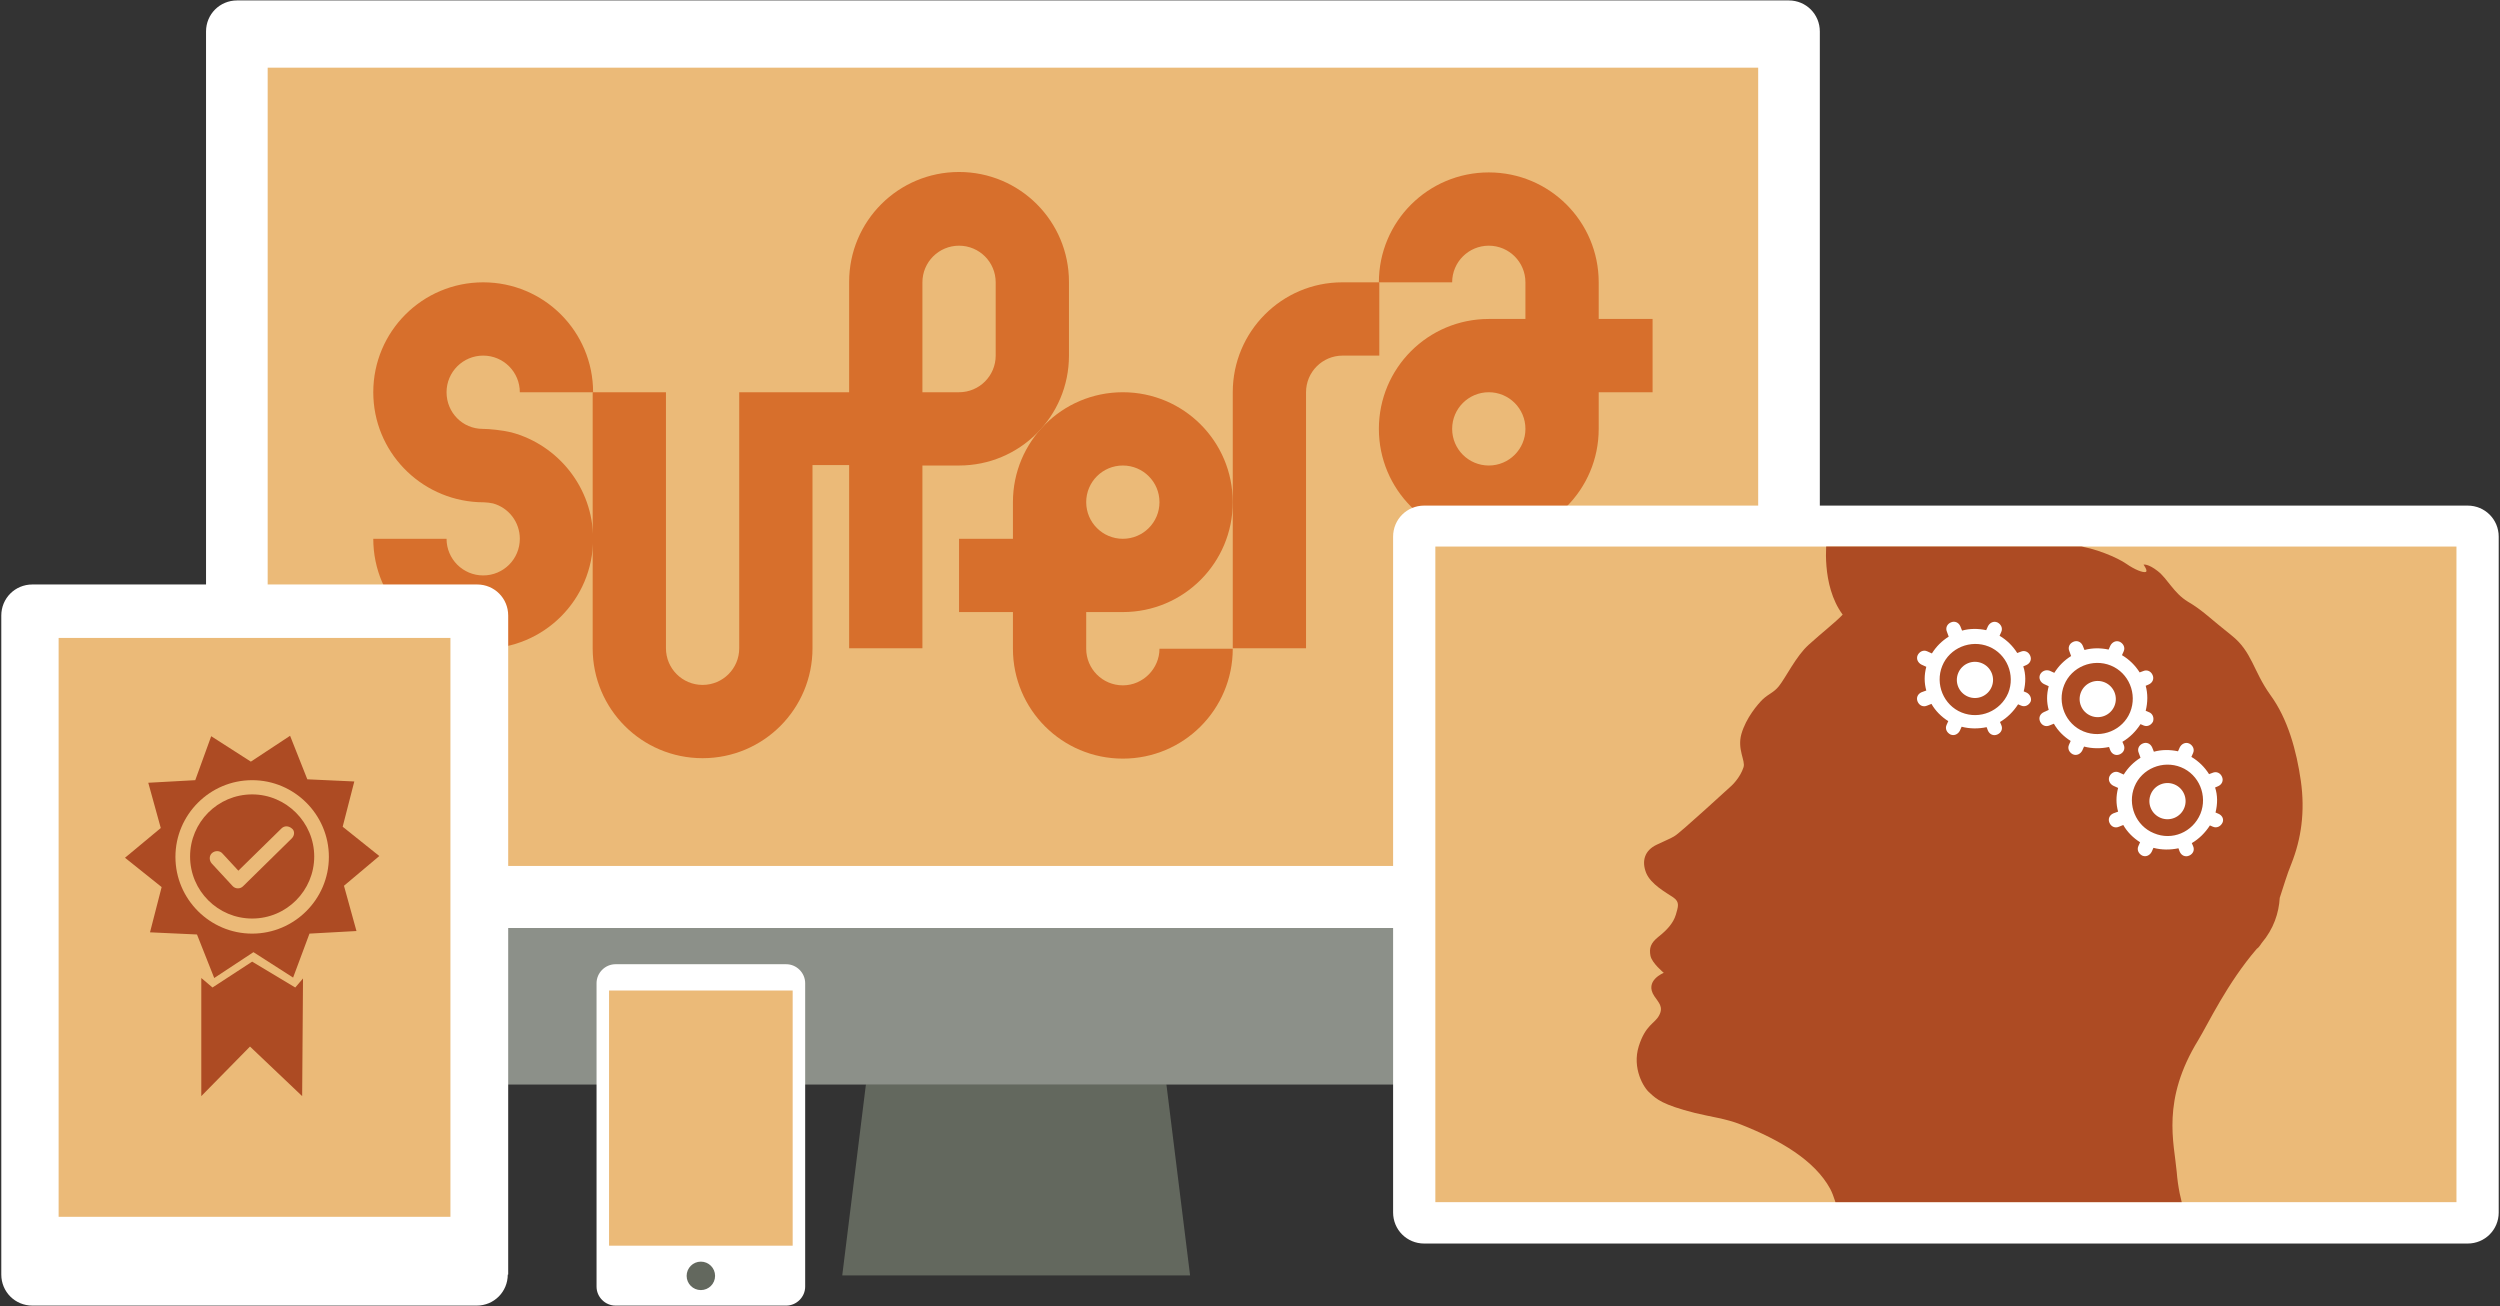 <?xml version="1.0" encoding="utf-8"?>
<!-- Generator: Adobe Illustrator 19.2.1, SVG Export Plug-In . SVG Version: 6.00 Build 0)  -->
<svg version="1.1" id="Layer_1" xmlns="http://www.w3.org/2000/svg" xmlns:xlink="http://www.w3.org/1999/xlink" x="0px" y="0px"
	 viewBox="0 0 580 303" style="enable-background:new 0 0 580 303;" xml:space="preserve">
<rect x="0" y="0" width="580" height="303" fill="#333333" stroke="none"/>
<style type="text/css">
	.st0{fill:#FFFFFF;}
	.st1{fill:#EBBA78;}
	.st2{fill:#63685E;}
	.st3{fill:#8C9089;}
	.st4{fill:#D76F2C;}
	.st5{clip-path:url(#SVGID_2_);fill:#AD4B23;}
	.st6{fill:#AD4B23;}
</style>
<g>
	<path class="st0" d="M415,0.1H55c-4,0-7.2,3.2-7.2,7.2v35.1v166.8v35.1c0,4,3.2,7.2,7.2,7.2H415c4,0,7.2-3.2,7.2-7.2v-35.1V42.4
		V7.3C422.2,3.3,419,0.1,415,0.1z"/>
	<rect x="62.1" y="15.7" class="st1" width="345.8" height="185.2"/>
	<polygon class="st2" points="270.1,247.5 201.4,247.5 195.4,295.9 276.1,295.9 	"/>
	<path class="st3" d="M47.8,215.3v29.1c0,4,3.2,7.2,7.2,7.2H415c4,0,7.2-3.2,7.2-7.2v-29.1H47.8z"/>
	<g>
		<path class="st4" d="M311.4,65.5C297.4,65.5,286,76.9,286,91c0,0,0,59.4,0,59.4h17l0-59.4c0-4.7,3.8-8.5,8.5-8.5h8.5v-17H311.4z"
			/>
		<path class="st4" d="M383.4,74h-12.5c0-4.9,0-8.5,0-8.5c0-14.1-11.4-25.5-25.5-25.5c-14.1,0-25.5,11.4-25.5,25.5h17
			c0-4.7,3.8-8.5,8.5-8.5c4.7,0,8.5,3.8,8.5,8.5c0,0,0,8.5,0,8.5c0,0-8.4,0-8.5,0c-14.1,0-25.5,11.4-25.5,25.5
			c0,14.1,11.4,25.5,25.5,25.5c14.1,0,25.5-11.4,25.5-25.5c0,0,0-3.6,0-8.5h12.5V74z M345.4,108c-4.7,0-8.5-3.8-8.5-8.5
			c0-4.7,3.8-8.5,8.5-8.5c4.7,0,8.5,3.8,8.5,8.5C353.9,104.2,350.1,108,345.4,108z"/>
		<path class="st4" d="M222.5,39.9c-14.1,0-25.5,11.4-25.5,25.5c0,0,0,11.3,0,25.6h-8.5H180h-8.5v59.4c0,4.7-3.8,8.5-8.5,8.5
			c-4.7,0-8.5-3.8-8.5-8.5l0,0V91h-17v59.4c0,14.1,11.4,25.5,25.5,25.5c14.1,0,25.5-11.4,25.5-25.5c0,0,0-24.9,0-42.5h8.5
			c0,21.2,0,42.5,0,42.5h17V108c0,0,6.4,0,8.5,0c14.1,0,25.5-11.4,25.5-25.5c0-0.3,0-17.1,0-17.1C248,51.3,236.6,39.9,222.5,39.9z
			 M231,82.5c0,4.7-3.8,8.5-8.5,8.5H214V65.5c0-4.7,3.8-8.5,8.5-8.5c4.7,0,8.5,3.8,8.5,8.5V82.5z"/>
		<path class="st4" d="M260.5,159c-4.7,0-8.5-3.8-8.5-8.5c0,0,0-8.5,0-8.5s8.4,0,8.5,0c14.1,0,25.5-11.4,25.5-25.5
			c0-14.1-11.4-25.5-25.5-25.5c-14.1,0-25.5,11.4-25.5,25.5c0,0,0,3.6,0,8.5h-12.5v17H235c0,4.9,0,8.5,0,8.5
			c0,14.1,11.4,25.5,25.5,25.5c14.1,0,25.5-11.4,25.5-25.5h-17C269,155.1,265.2,159,260.5,159z M260.5,108c4.7,0,8.5,3.8,8.5,8.5
			c0,4.7-3.8,8.5-8.5,8.5c-4.7,0-8.5-3.8-8.5-8.5C252,111.8,255.8,108,260.5,108z"/>
		<path class="st4" d="M112,99.5c-4.7,0-8.4-3.8-8.4-8.5c0-4.7,3.8-8.5,8.5-8.5c4.7,0,8.5,3.8,8.5,8.5h17
			c0-14.1-11.4-25.5-25.5-25.5C98,65.5,86.6,76.9,86.6,91c0,13.7,10.8,24.8,24.3,25.5c0.3,0,2.3,0,3.5,0.3c3.6,1,6.2,4.3,6.2,8.2
			c0,4.7-3.8,8.5-8.5,8.5c-4.7,0-8.5-3.8-8.5-8.5h-17c0,14.1,11.4,25.5,25.5,25.5c14.1,0,25.5-11.4,25.5-25.5
			c0-11.8-8.1-21.8-19-24.7C116.5,99.8,113.5,99.5,112,99.5z"/>
	</g>
	<path class="st0" d="M579.7,281.3c0,4-3.2,7.2-7.2,7.2H330.4c-4,0-7.2-3.2-7.2-7.2V124.5c0-4,3.2-7.2,7.2-7.2h242.1
		c4,0,7.2,3.2,7.2,7.2V281.3z"/>
	<rect x="333" y="126.8" class="st1" width="236.9" height="152.1"/>
	<path class="st0" d="M117.8,295.7c0,4-3.2,7.2-7.2,7.2H7.5c-4,0-7.2-3.2-7.2-7.2V142.8c0-4,3.2-7.2,7.2-7.2h103.2
		c4,0,7.2,3.2,7.2,7.2V295.7z"/>
	<rect x="13.6" y="148" class="st1" width="90.9" height="134.3"/>
	<g>
		<defs>
			<rect id="SVGID_1_" x="333" y="126.8" width="236.9" height="152.1"/>
		</defs>
		<clipPath id="SVGID_2_">
			<use xlink:href="#SVGID_1_"  style="overflow:visible;"/>
		</clipPath>
		<path class="st5" d="M380.2,242.7c1.6-5,3.7-5.2,4.7-7.1c1.1-2-0.1-3-1.1-4.5c-2.4-3.6,2.2-5.4,2.2-5.4s-2.8-2.3-3.1-4
			c-0.3-1.7,0-2.9,1.9-4.4c1.9-1.5,3.4-3.1,4-5.1c0.5-1.8,1-2.9-0.6-4c-1.6-1.1-5.2-3-6.3-5.7c-1.1-2.8-0.3-5.2,2.4-6.5
			c2.7-1.3,3.2-1.4,4.3-2.1c1.1-0.6,13.1-11.6,13.1-11.6s2-1.8,2.8-4.3c0.5-1.5-1.5-4.1-0.5-7.7c1.1-3.8,3.8-6.9,4.9-8
			c1.5-1.4,2.6-1.6,3.8-3.1c1.6-2,4-7,6.9-9.6c3.2-2.9,6.3-5.3,7.9-7c-5.1-6.9-3.7-17.3-3.7-17.3l3.8,1.5c0,0-2.5-6.2-1.5-5.5
			c1.1,0.7,5.2,1.4,5.2,1.4l-0.6-1.8c0,0,1.3,0.7,3.4,1.1c2.1,0.5,3.5-0.8,3.5-0.8s-3.4-2.6-2.5-2.5c0.8,0.2,1.7,0.4,3.5-0.2
			c1.8-0.5,3.5-1.1,7.2-0.5c3.7,0.6,5.1,3.1,7.3,2.5c2.2-0.5,4.8,0.2,6.3,0.8c1.5,0.6,4.5,1.9,6.7,1.8c2.1-0.2,0.6-0.6,3.1,0
			c2.5,0.6,8,3.1,12.4,3.5c4.4,0.5,9.7,2.8,11.7,4.2c2,1.4,3.9,2.1,4.5,1.9c0.6-0.2-0.5-1.7-0.5-1.7s1-0.3,3.3,1.5
			c2.3,1.8,3.7,5.1,7,7.1c3.3,1.9,5.4,4.1,10.1,7.8c4.8,3.8,5,8.2,9,13.8c4.1,5.6,6.1,13,7.1,20c1,7.1,0.1,13.4-2.2,19.2
			c-1,2.4-1.8,5.2-2.7,7.9c-0.2,3.5-1.4,7.2-4.2,10.5c0,0,0,0,0,0c-0.5,0.8-0.9,1.2-1.1,1.3c-6.9,8-11.3,17.4-13.6,21.2
			c-8.6,14-5.6,23.8-5,30.6c1.1,14,8.7,22,8.7,22l10.7,13.2h-105c0,0,13.2-10.8,11-19.1c-0.7-2.7-3.1-4.3-3.7-6.2
			c-0.7-2.2-1.2-4.3-2.1-6c-3.6-6.6-11.6-11.3-20.7-14.9c-3.5-1.4-7.1-1.8-10.7-2.7c-7.5-1.9-8.9-3.2-10.4-4.6
			C381.3,252.4,378.6,247.8,380.2,242.7z"/>
	</g>
	<g>
		
			<ellipse transform="matrix(0.382 -0.924 0.924 0.382 137.534 520.915)" class="st0" cx="458.2" cy="157.6" rx="4.2" ry="4.2"/>
		<path class="st0" d="M470.2,160.7l-0.7-0.3c0.5-2,0.5-4-0.1-5.8l0.7-0.3c0.9-0.4,1.3-1.3,0.9-2.2c-0.4-0.9-1.3-1.3-2.2-0.9
			l-0.8,0.3c-1-1.6-2.4-3-4.1-4l0.4-0.9c0.4-0.9-0.1-1.8-0.9-2.2c-0.9-0.4-1.8,0.1-2.2,0.9l-0.4,0.9c-1.9-0.4-3.8-0.4-5.6,0.1
			l-0.4-1c-0.4-0.9-1.3-1.3-2.2-0.9c-0.9,0.4-1.3,1.3-0.9,2.2l0.4,1.1c-1.6,1-2.9,2.3-3.9,3.9l-1.1-0.5c-0.9-0.4-1.8,0.1-2.2,0.9
			c-0.4,0.9,0.1,1.8,0.9,2.2l1.1,0.5c-0.5,1.9-0.5,3.7,0,5.5l-1.1,0.4c-0.9,0.4-1.3,1.3-0.9,2.2c0.4,0.9,1.3,1.3,2.2,0.9l1-0.4
			c0.9,1.6,2.3,3,3.9,4l-0.4,0.9c-0.4,0.9,0.1,1.8,0.9,2.2c0.9,0.4,1.8-0.1,2.2-0.9l0.4-0.9c1.9,0.5,3.9,0.5,5.8,0.1l0.3,0.8
			c0.4,0.9,1.3,1.3,2.2,0.9c0.9-0.4,1.3-1.3,0.9-2.2l-0.3-0.7c1.7-1,3.1-2.4,4.2-4.1l0.7,0.3c0.9,0.4,1.8-0.1,2.2-0.9
			C471.4,162.1,471,161.1,470.2,160.7z M455.1,165.3c-4.2-1.7-6.2-6.6-4.5-10.8c1.7-4.2,6.6-6.2,10.8-4.5c4.2,1.7,6.2,6.6,4.5,10.8
			C464.1,165,459.3,167,455.1,165.3z"/>
	</g>
	<g>
		
			<ellipse transform="matrix(0.382 -0.924 0.924 0.382 151.01 549.878)" class="st0" cx="486.6" cy="162.1" rx="4.2" ry="4.2"/>
		<path class="st0" d="M498.5,165.2l-0.7-0.3c0.5-2,0.5-4,0-5.8l0.7-0.3c0.9-0.4,1.3-1.3,0.9-2.2c-0.4-0.9-1.3-1.3-2.2-0.9l-0.8,0.3
			c-1-1.6-2.4-3-4.1-4l0.4-0.9c0.4-0.9-0.1-1.8-0.9-2.2c-0.9-0.4-1.8,0.1-2.2,0.9l-0.4,0.9c-1.9-0.4-3.8-0.4-5.6,0.1l-0.4-1
			c-0.4-0.9-1.3-1.3-2.2-0.9c-0.9,0.4-1.3,1.3-0.9,2.2l0.4,1.1c-1.6,1-2.9,2.3-3.9,3.9l-1.1-0.5c-0.9-0.3-1.8,0.1-2.2,0.9
			c-0.4,0.9,0.1,1.8,0.9,2.2l1.1,0.5c-0.5,1.9-0.5,3.7,0,5.5l-1.1,0.5c-0.9,0.4-1.3,1.3-0.9,2.2c0.4,0.9,1.3,1.3,2.2,0.9l1-0.4
			c0.9,1.6,2.3,3,3.9,4l-0.4,0.9c-0.4,0.9,0.1,1.8,0.9,2.2c0.9,0.4,1.8-0.1,2.2-0.9l0.4-0.9c1.9,0.5,3.9,0.5,5.8,0.1l0.3,0.8
			c0.4,0.9,1.3,1.3,2.2,0.9c0.9-0.4,1.3-1.3,0.9-2.2l-0.3-0.7c1.7-1,3.1-2.4,4.2-4.1l0.7,0.3c0.9,0.4,1.8-0.1,2.2-0.9
			C499.8,166.5,499.4,165.5,498.5,165.2z M483.4,169.7c-4.2-1.7-6.2-6.6-4.5-10.8c1.7-4.2,6.6-6.2,10.8-4.5
			c4.2,1.7,6.2,6.6,4.5,10.8C492.5,169.4,487.6,171.4,483.4,169.7z"/>
	</g>
	<g>
		
			<ellipse transform="matrix(0.382 -0.924 0.924 0.382 139.202 579.514)" class="st0" cx="502.8" cy="185.7" rx="4.2" ry="4.2"/>
		<path class="st0" d="M514.7,188.8l-0.7-0.3c0.5-2,0.5-4-0.1-5.8l0.7-0.3c0.9-0.4,1.3-1.3,0.9-2.2c-0.4-0.9-1.3-1.3-2.2-0.9
			l-0.8,0.3c-1-1.6-2.4-3-4.1-4l0.4-0.9c0.4-0.9-0.1-1.8-0.9-2.2c-0.9-0.4-1.8,0.1-2.2,0.9l-0.4,0.9c-1.9-0.4-3.8-0.4-5.6,0.1
			l-0.4-1c-0.4-0.9-1.3-1.3-2.2-0.9c-0.9,0.4-1.3,1.3-0.9,2.2l0.4,1.1c-1.6,1-2.9,2.3-3.9,3.9l-1.1-0.5c-0.9-0.4-1.8,0.1-2.2,0.9
			c-0.4,0.9,0.1,1.8,0.9,2.2l1.1,0.5c-0.5,1.9-0.5,3.7,0,5.5l-1.1,0.4c-0.9,0.4-1.3,1.3-0.9,2.2c0.4,0.9,1.3,1.3,2.2,0.9l1-0.4
			c0.9,1.6,2.3,3,3.9,4l-0.4,0.9c-0.4,0.9,0.1,1.8,0.9,2.2c0.9,0.4,1.8-0.1,2.2-0.9l0.4-0.9c1.9,0.5,3.9,0.5,5.8,0.1l0.3,0.8
			c0.4,0.9,1.3,1.3,2.2,0.9c0.9-0.4,1.3-1.3,0.9-2.2l-0.3-0.7c1.7-1,3.1-2.4,4.2-4.1l0.7,0.3c0.9,0.4,1.8-0.1,2.2-0.9
			C516,190.1,515.6,189.2,514.7,188.8z M499.7,193.3c-4.2-1.7-6.2-6.6-4.5-10.8c1.7-4.2,6.6-6.2,10.8-4.5c4.2,1.7,6.2,6.6,4.5,10.8
			C508.7,193.1,503.9,195.1,499.7,193.3z"/>
	</g>
	<g>
		<path class="st6" d="M88,198.6l-8.5-6.8l2.7-10.5l-10.9-0.5l-4-10.1l-9.1,6l-9.2-5.9L45.3,181l-10.9,0.6l2.9,10.5L29,199l8.5,6.8
			l-2.7,10.5l10.9,0.5l4,10.1l9.1-6l9.2,5.9l3.8-10.2l10.9-0.6l-2.9-10.5L88,198.6z M58.5,216.6c-9.8,0-17.8-8-17.8-17.8
			c0-9.8,8-17.8,17.8-17.8c9.8,0,17.8,8,17.8,17.8C76.3,208.6,68.3,216.6,58.5,216.6z"/>
		<path class="st6" d="M58.5,184.3c-8,0-14.4,6.5-14.4,14.4c0,8,6.5,14.4,14.4,14.4c8,0,14.4-6.5,14.4-14.4
			C72.9,190.8,66.4,184.3,58.5,184.3z M67.7,194.5l-11.3,11.1c-0.3,0.3-0.7,0.5-1.2,0.5c0,0,0,0,0,0c-0.5,0-0.9-0.2-1.2-0.5
			l-4.9-5.3c-0.6-0.7-0.6-1.8,0.1-2.4c0.7-0.6,1.8-0.6,2.4,0.1l3.7,4l10-9.8c0.7-0.7,1.7-0.6,2.4,0
			C68.4,192.7,68.4,193.8,67.7,194.5z"/>
		<polygon class="st6" points="46.7,226.9 49.3,229.1 58.5,223.1 68.5,229.1 70.3,227 70.1,254.3 58,242.8 46.7,254.3 		"/>
	</g>
	<g>
		<path class="st0" d="M186.8,298.5c0,2.4-2,4.4-4.4,4.4h-39.6c-2.4,0-4.4-2-4.4-4.4v-70.4c0-2.4,2-4.4,4.4-4.4h39.6
			c2.4,0,4.4,2,4.4,4.4V298.5z"/>
		<rect x="141.3" y="229.8" class="st1" width="42.6" height="59.2"/>
		<circle class="st2" cx="162.6" cy="296" r="3.3"/>
	</g>
</g>
</svg>
